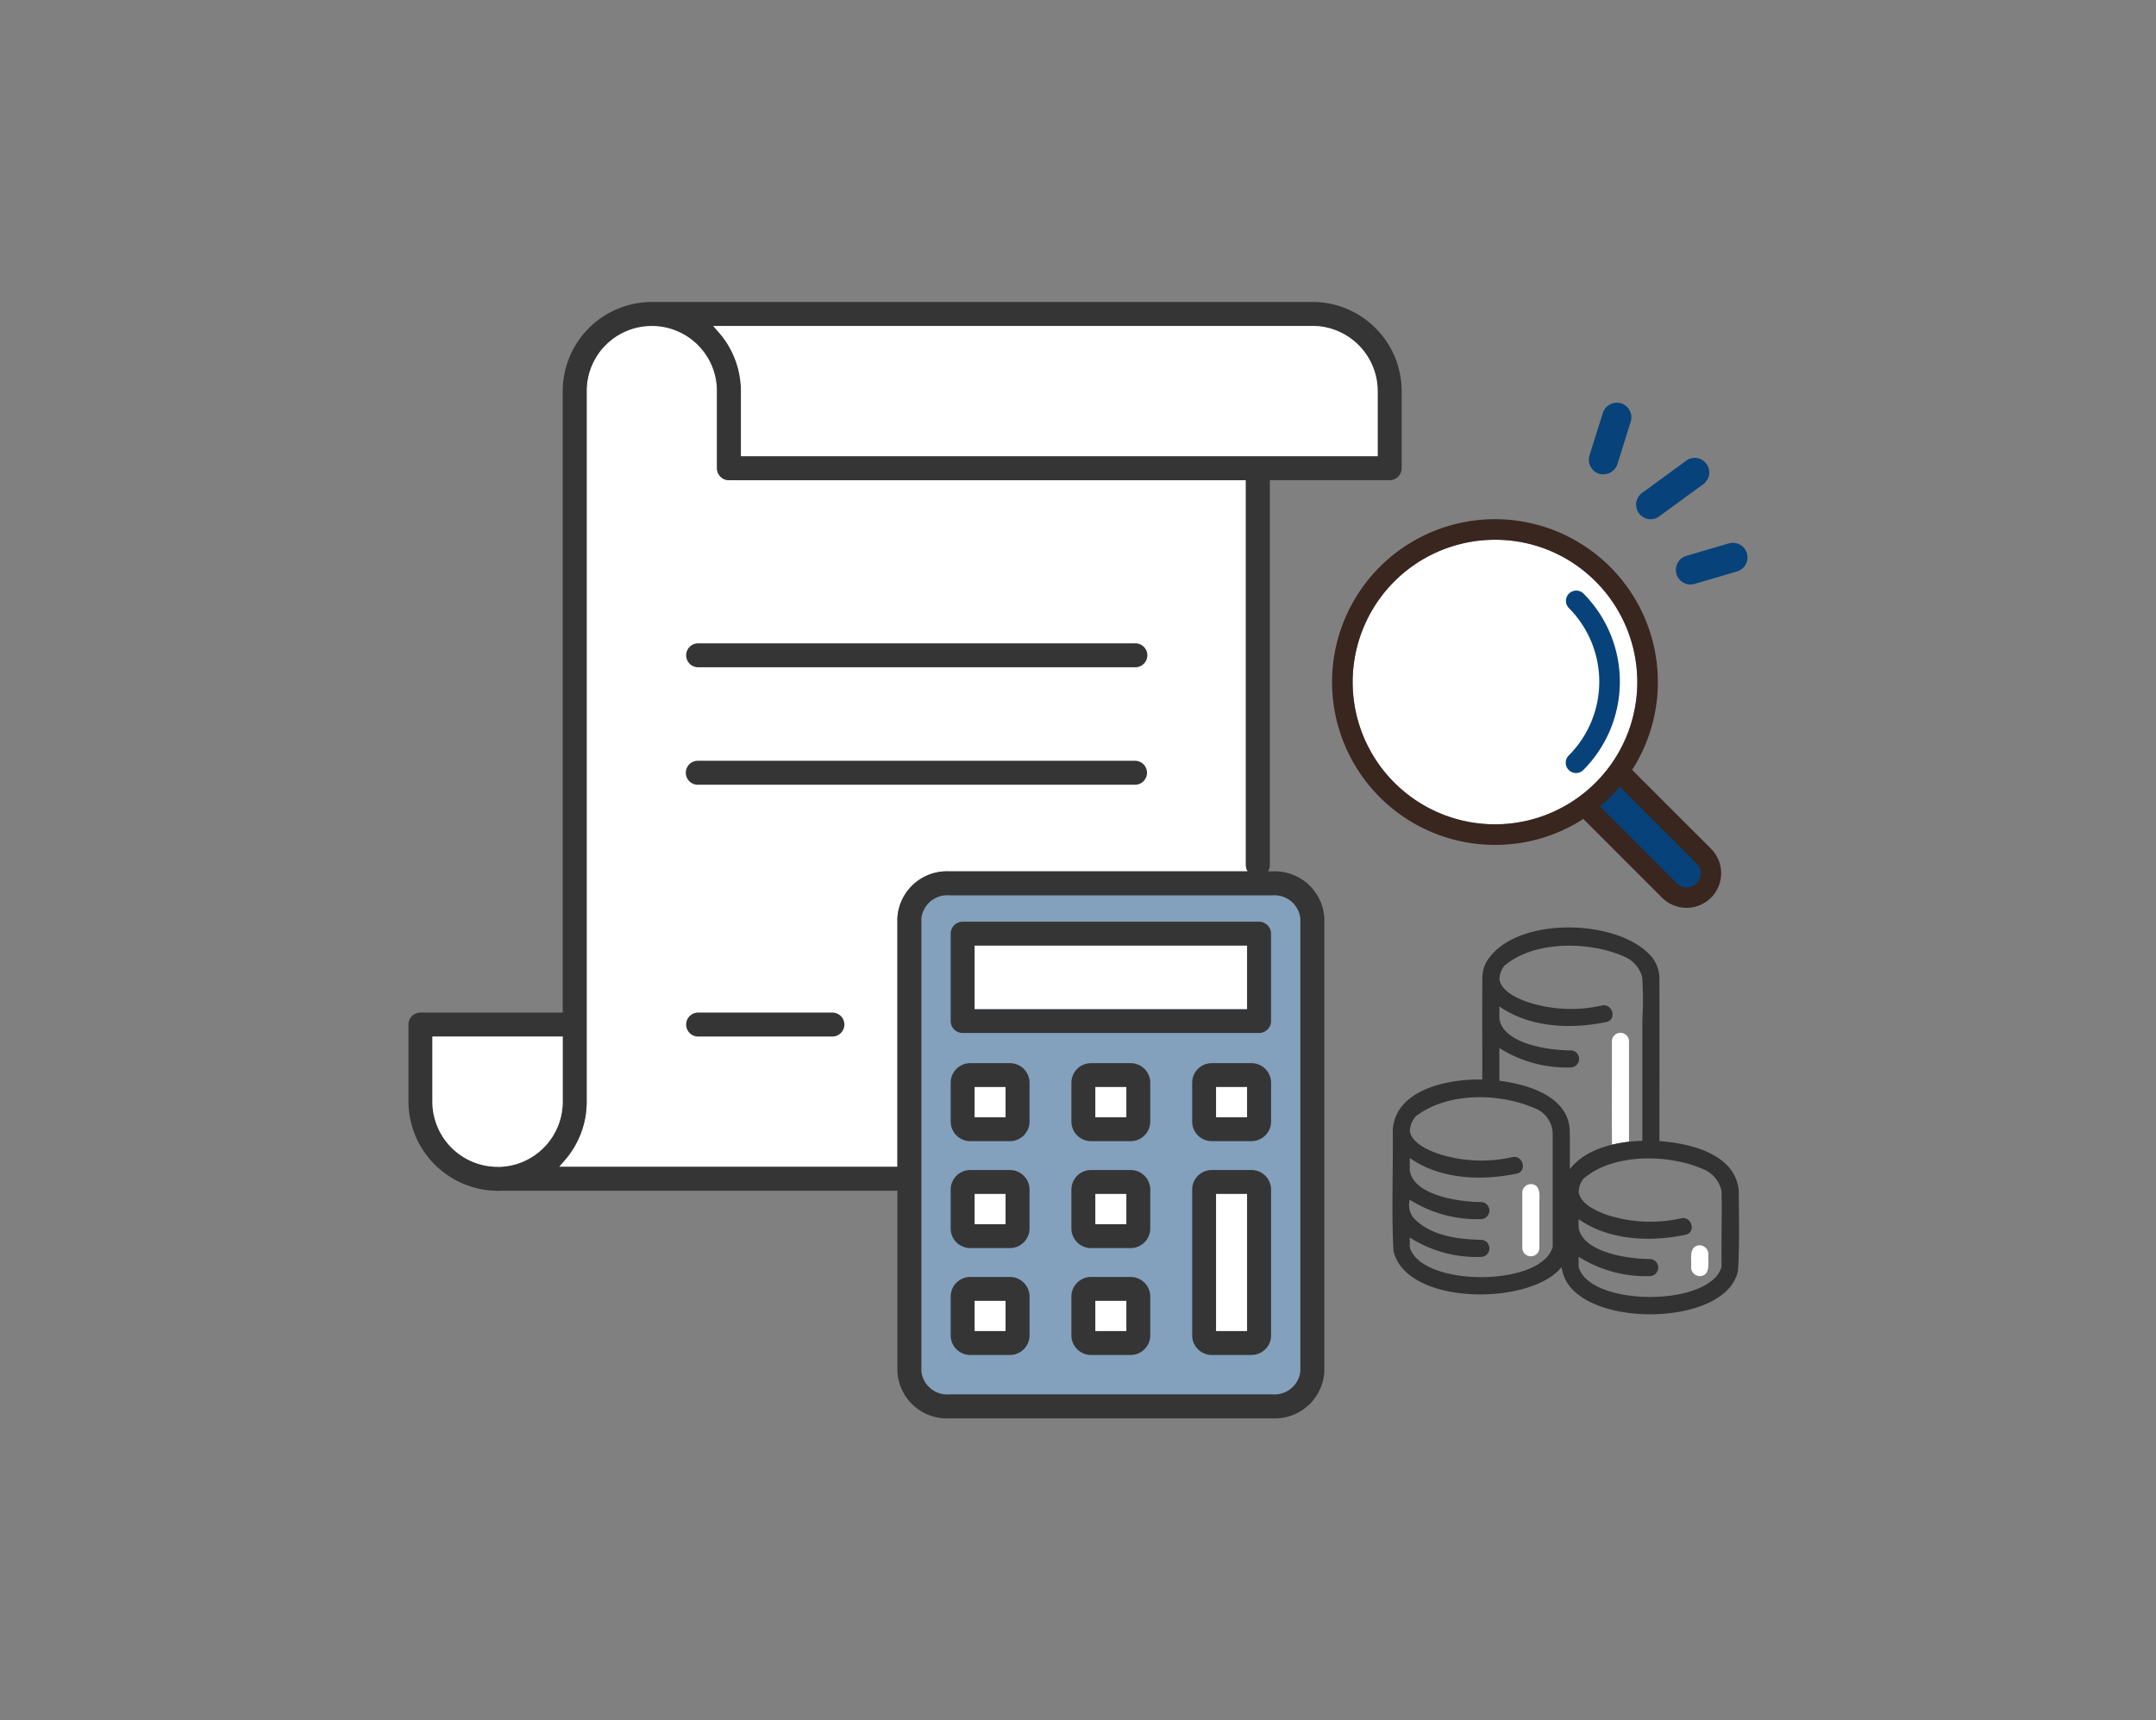 <svg id="Group_50711" data-name="Group 50711" xmlns="http://www.w3.org/2000/svg" xmlns:xlink="http://www.w3.org/1999/xlink" width="218" height="174" viewBox="0 0 218 174">
  <rect x="0" y="0" width="218" height="174" fill="#808080" stroke="none"/>
  <defs>
    <clipPath id="clip-path">
      <rect id="Rectangle_26088" data-name="Rectangle 26088" width="218" height="174" fill="none"/>
    </clipPath>
  </defs>
  <g id="Group_50711-2" data-name="Group 50711" clip-path="url(#clip-path)">
    <path id="Path_8477" data-name="Path 8477" d="M95.992,88.133a5.014,5.014,0,0,0-5.254,4.719v25.162H56.524l.578-.664a8.991,8.991,0,0,0,2.217-5.913V39.557a6.589,6.589,0,1,1,13.177,0v7.8a1.213,1.213,0,0,0,1.212,1.211h52.266V87.527a1.176,1.176,0,0,0,.187.606Z" fill="#fff"/>
    <path id="Path_8478" data-name="Path 8478" d="M95.992,90.556a2.643,2.643,0,0,0-2.832,2.3v45.883a2.644,2.644,0,0,0,2.832,2.3h32.659a2.644,2.644,0,0,0,2.832-2.3V92.852a2.643,2.643,0,0,0-2.832-2.3Z" fill="#83a0bc"/>
    <path id="Path_8479" data-name="Path 8479" d="M70.59,67.488a1.211,1.211,0,1,1,0-2.422H114.8a1.211,1.211,0,1,1,0,2.422Z" fill="#353535"/>
    <path id="Path_8480" data-name="Path 8480" d="M70.59,79.37a1.212,1.212,0,1,1,0-2.423H114.8a1.212,1.212,0,0,1,0,2.423Z" fill="#353535"/>
    <path id="Path_8481" data-name="Path 8481" d="M70.59,104.836a1.211,1.211,0,1,1,0-2.422H84.165a1.211,1.211,0,1,1,0,2.422Z" fill="#353535"/>
    <path id="Path_8482" data-name="Path 8482" d="M132.713,30.543H65.91A9.023,9.023,0,0,0,56.9,39.557v62.857H42.509a1.212,1.212,0,0,0-1.211,1.211v7.8a9.074,9.074,0,0,0,8.88,9.013l.134.006c.127,0,.253,0,.416-.01H90.739v18.3a5.014,5.014,0,0,0,5.253,4.722h32.66a5.015,5.015,0,0,0,5.254-4.722V92.852a5.014,5.014,0,0,0-5.254-4.719h-.44a1.181,1.181,0,0,0,.186-.606V48.565h12.117a1.213,1.213,0,0,0,1.212-1.211v-7.8a9.023,9.023,0,0,0-9.014-9.014M50.645,118.014h-.333a6.6,6.6,0,0,1-6.592-6.587v-6.591H56.9v6.6a6.593,6.593,0,0,1-6.253,6.577m80.839-25.162v45.883a2.644,2.644,0,0,1-2.832,2.3H95.992a2.644,2.644,0,0,1-2.832-2.3V92.852a2.643,2.643,0,0,1,2.832-2.3h32.66a2.643,2.643,0,0,1,2.832,2.3M95.992,88.133a5.013,5.013,0,0,0-5.253,4.719v25.162H56.525l.578-.664a8.991,8.991,0,0,0,2.217-5.913V39.557a6.588,6.588,0,1,1,13.176,0v7.8a1.213,1.213,0,0,0,1.212,1.211h52.267V87.527a1.181,1.181,0,0,0,.186.606ZM139.3,46.143H74.919V39.557a9.016,9.016,0,0,0-2.226-5.927l-.58-.664h60.6a6.6,6.6,0,0,1,6.591,6.591Z" fill="#353535"/>
    <path id="Path_8483" data-name="Path 8483" d="M98.144,137.043a1.983,1.983,0,0,1-2.017-1.944v-4a1.983,1.983,0,0,1,2.017-1.944h3.933A1.986,1.986,0,0,1,104.1,131.1v4a1.986,1.986,0,0,1-2.022,1.944Zm.406-2.423h3.126v-3.044H98.55Z" fill="#353535"/>
    <path id="Path_8484" data-name="Path 8484" d="M97.338,104.479a1.212,1.212,0,0,1-1.211-1.211V94.436a1.212,1.212,0,0,1,1.211-1.211h29.968a1.212,1.212,0,0,1,1.211,1.211v8.832a1.212,1.212,0,0,1-1.211,1.211Zm1.212-2.422h27.544V95.648H98.55Z" fill="#353535"/>
    <path id="Path_8485" data-name="Path 8485" d="M122.562,137.043a1.983,1.983,0,0,1-2.017-1.944V120.282a1.983,1.983,0,0,1,2.017-1.943H126.5a1.985,1.985,0,0,1,2.022,1.943V135.1a1.986,1.986,0,0,1-2.022,1.944Zm.4-2.423h3.131V120.761h-3.131Z" fill="#353535"/>
    <path id="Path_8486" data-name="Path 8486" d="M110.356,115.418a1.986,1.986,0,0,1-2.022-1.944v-4a1.986,1.986,0,0,1,2.022-1.944h3.932a1.984,1.984,0,0,1,2.018,1.944v4a1.984,1.984,0,0,1-2.018,1.944Zm.4-2.423h3.131v-3.049h-3.131Z" fill="#353535"/>
    <path id="Path_8487" data-name="Path 8487" d="M122.562,115.418a1.983,1.983,0,0,1-2.017-1.944v-4a1.983,1.983,0,0,1,2.017-1.944H126.5a1.986,1.986,0,0,1,2.022,1.944v4a1.986,1.986,0,0,1-2.022,1.944Zm.4-2.423h3.131v-3.049h-3.131Z" fill="#353535"/>
    <path id="Path_8488" data-name="Path 8488" d="M110.356,137.043a1.986,1.986,0,0,1-2.022-1.944v-4a1.986,1.986,0,0,1,2.022-1.944h3.932a1.984,1.984,0,0,1,2.018,1.944v4a1.984,1.984,0,0,1-2.018,1.944Zm.4-2.423h3.131v-3.044h-3.131Z" fill="#353535"/>
    <path id="Path_8489" data-name="Path 8489" d="M98.144,115.418a1.983,1.983,0,0,1-2.017-1.944v-4a1.983,1.983,0,0,1,2.017-1.944h3.933a1.986,1.986,0,0,1,2.022,1.944v4a1.986,1.986,0,0,1-2.022,1.944ZM98.55,113h3.126v-3.049H98.55Z" fill="#353535"/>
    <path id="Path_8490" data-name="Path 8490" d="M110.356,126.232a1.986,1.986,0,0,1-2.022-1.944v-4.006a1.985,1.985,0,0,1,2.022-1.943h3.932a1.984,1.984,0,0,1,2.018,1.943v4.006a1.984,1.984,0,0,1-2.018,1.944Zm.4-2.422h3.131v-3.049h-3.131Z" fill="#353535"/>
    <path id="Path_8491" data-name="Path 8491" d="M98.144,126.232a1.983,1.983,0,0,1-2.017-1.944v-4.006a1.983,1.983,0,0,1,2.017-1.943h3.933a1.985,1.985,0,0,1,2.022,1.943v4.006a1.986,1.986,0,0,1-2.022,1.944Zm.406-2.422h3.126v-3.049H98.55Z" fill="#353535"/>
    <rect id="Rectangle_26079" data-name="Rectangle 26079" width="3.126" height="3.044" transform="translate(98.55 131.576)" fill="#fff"/>
    <rect id="Rectangle_26080" data-name="Rectangle 26080" width="27.544" height="6.409" transform="translate(98.55 95.648)" fill="#fff"/>
    <rect id="Rectangle_26081" data-name="Rectangle 26081" width="3.131" height="13.859" transform="translate(122.963 120.761)" fill="#fff"/>
    <rect id="Rectangle_26082" data-name="Rectangle 26082" width="3.131" height="3.049" transform="translate(110.756 109.946)" fill="#fff"/>
    <rect id="Rectangle_26083" data-name="Rectangle 26083" width="3.131" height="3.049" transform="translate(122.963 109.946)" fill="#fff"/>
    <rect id="Rectangle_26084" data-name="Rectangle 26084" width="3.131" height="3.044" transform="translate(110.756 131.576)" fill="#fff"/>
    <rect id="Rectangle_26085" data-name="Rectangle 26085" width="3.126" height="3.049" transform="translate(98.55 109.946)" fill="#fff"/>
    <rect id="Rectangle_26086" data-name="Rectangle 26086" width="3.131" height="3.049" transform="translate(110.756 120.761)" fill="#fff"/>
    <rect id="Rectangle_26087" data-name="Rectangle 26087" width="3.126" height="3.049" transform="translate(98.55 120.761)" fill="#fff"/>
    <path id="Path_8492" data-name="Path 8492" d="M43.72,111.427a6.6,6.6,0,0,0,6.592,6.587h.333a6.593,6.593,0,0,0,6.253-6.577v-6.6H43.72Z" fill="#fff"/>
    <path id="Path_8493" data-name="Path 8493" d="M72.693,33.63a9.011,9.011,0,0,1,2.227,5.927v6.586H139.3V39.557a6.6,6.6,0,0,0-6.59-6.591h-60.6Z" fill="#fff"/>
    <path id="Path_8494" data-name="Path 8494" d="M151.161,54.593a14.39,14.39,0,1,0,10.176,4.215,14.3,14.3,0,0,0-10.176-4.215" fill="#fff"/>
    <path id="Path_8495" data-name="Path 8495" d="M160.309,81.652l3.475-3.475,8.754,8.687.468,2.005-1.2,1.8-2.54-.133Z" fill="#07427a"/>
    <path id="Path_8496" data-name="Path 8496" d="M151.161,85.454a16.471,16.471,0,1,1,11.647-4.824,16.363,16.363,0,0,1-11.647,4.824m0-30.861a14.39,14.39,0,1,0,10.176,4.215,14.3,14.3,0,0,0-10.176-4.215" fill="#38261f"/>
    <path id="Path_8497" data-name="Path 8497" d="M159.358,78.185a1.041,1.041,0,0,1-.736-1.776,10.563,10.563,0,0,0,0-14.922,1.041,1.041,0,0,1,1.472-1.471,12.646,12.646,0,0,1,0,17.864,1.039,1.039,0,0,1-.736.305" fill="#07427a"/>
    <path id="Path_8498" data-name="Path 8498" d="M170.535,91.819a3.488,3.488,0,0,1-2.474-1.023l-8.445-8.445a1.041,1.041,0,0,1,1.471-1.472l8.445,8.446a1.419,1.419,0,1,0,2.006-2.007l-8.445-8.445a1.04,1.04,0,1,1,1.471-1.471l8.445,8.445a3.5,3.5,0,0,1-2.474,5.972" fill="#38261f"/>
    <path id="Path_8499" data-name="Path 8499" d="M161.737,47.929a1.51,1.51,0,0,0,1.817-1.031l1.179-3.764c.056-.18.113-.36.169-.54a1.49,1.49,0,0,0-1.031-1.817,1.508,1.508,0,0,0-1.817,1.032l-1.179,3.763q-.086.27-.169.54a1.49,1.49,0,0,0,1.031,1.817" fill="#07427a"/>
    <path id="Path_8500" data-name="Path 8500" d="M166.516,52.462a1.442,1.442,0,0,0,1.138-.149l3.89-2.848.553-.4a1.6,1.6,0,0,0,.678-.883,1.477,1.477,0,0,0-1.031-1.816,1.441,1.441,0,0,0-1.138.149l-3.89,2.848-.553.4a1.6,1.6,0,0,0-.678.882,1.507,1.507,0,0,0,.148,1.138,1.491,1.491,0,0,0,.883.679" fill="#07427a"/>
    <path id="Path_8501" data-name="Path 8501" d="M170.536,56.216a1.477,1.477,0,0,0,.785,2.848l3.744-1.1.544-.161a1.477,1.477,0,1,0-.785-2.848l-3.744,1.1-.544.161" fill="#07427a"/>
    <path id="Path_8502" data-name="Path 8502" d="M164.712,105.285a.865.865,0,0,0-1.728,0c.007,3.5-.013,7,.007,10.493a13.422,13.422,0,0,1,1.721-.31Z" fill="#fff"/>
    <path id="Path_8503" data-name="Path 8503" d="M153.924,120.626V126.2a.864.864,0,0,0,1.728,0v-4.883c.047-.66,0-1.547-.864-1.555a.879.879,0,0,0-.864.864" fill="#fff"/>
    <path id="Path_8504" data-name="Path 8504" d="M175.812,120.406c-.36-3.713-4.925-4.769-8.018-4.994-.01-5.5.018-10.989-.006-16.483a3.465,3.465,0,0,0-1.109-2.5c-3.489-3.451-12.9-3.66-16.015.337A3.3,3.3,0,0,0,149.887,99c-.023,3.395,0,6.791-.008,10.188-3.414-.094-8.821.988-9.052,5.142.053,4.053-.147,8.16.073,12.191,1.278,5.565,13.9,5.553,17,1.624a.847.847,0,0,0,.08.381c1.166,5.869,16.581,5.877,17.754,0,.174-2.682.087-5.406.079-8.116m-16.975-14.168c-2.124,0-6.813-.63-7.23-3.184v-1.269c3.073,2.16,7.256,2.33,10.823,1.576,1.086-.238.626-1.9-.459-1.666a14.138,14.138,0,0,1-7.258-.27c-1.032-.33-2.952-1.1-3.1-2.412a2.3,2.3,0,0,1,.5-1.334c3.018-2.59,8.681-2.5,12.179-.9a3.069,3.069,0,0,1,1.762,2.076,38.2,38.2,0,0,1,.009,4.376v12.147c-2.609.09-5.647.731-7.332,2.857-.007-1.294.016-2.591-.011-3.885-.114-3.462-4.246-4.691-7.116-5.04V106a12.7,12.7,0,0,0,7.23,1.962.864.864,0,0,0,0-1.727m-16.281,19.926c0-.016-.007-.032-.009-.048v-.949a12.548,12.548,0,0,0,7.23,1.961.865.865,0,0,0,0-1.728c-2.388-.041-5.227-.418-6.894-2.274a2.126,2.126,0,0,1-.336-1.782,12.684,12.684,0,0,0,7.23,1.962.865.865,0,0,0,0-1.728c-2.126,0-6.812-.627-7.23-3.182v-1.271c3.073,2.162,7.256,2.33,10.823,1.577,1.086-.237.626-1.9-.459-1.666a14.159,14.159,0,0,1-7.258-.269c-1.032-.33-2.954-1.1-3.1-2.415a2.4,2.4,0,0,1,.614-1.453c3.193-2.446,8.415-2.375,12-.812a2.807,2.807,0,0,1,1.833,2.624q0,5.7,0,11.4c-1.108,4.076-13.266,4.08-14.451.048m17.079,2.005c0-.016-.006-.03-.009-.047v-1.008a12.68,12.68,0,0,0,7.23,1.962.865.865,0,0,0,0-1.728c-2.125,0-6.812-.628-7.23-3.183v-.85c3.073,2.162,7.256,2.331,10.824,1.577,1.085-.238.626-1.9-.46-1.666a14.155,14.155,0,0,1-7.257-.269c-1.035-.331-2.964-1.107-3.1-2.425a2.33,2.33,0,0,1,.492-1.314c2.982-2.576,8.542-2.5,12.029-.988a3.086,3.086,0,0,1,1.922,2.219c.066,2.551-.029,5.117.006,7.673-1.108,4.075-13.265,4.079-14.451.047" fill="#323232"/>
    <path id="Path_8505" data-name="Path 8505" d="M171.867,129.069c1.1-.036.841-1.323.864-2.081a.9.9,0,0,0-.864-1.036c-1.1.036-.841,1.323-.864,2.081a.9.9,0,0,0,.864,1.036" fill="#fff"/>
  </g>
</svg>
